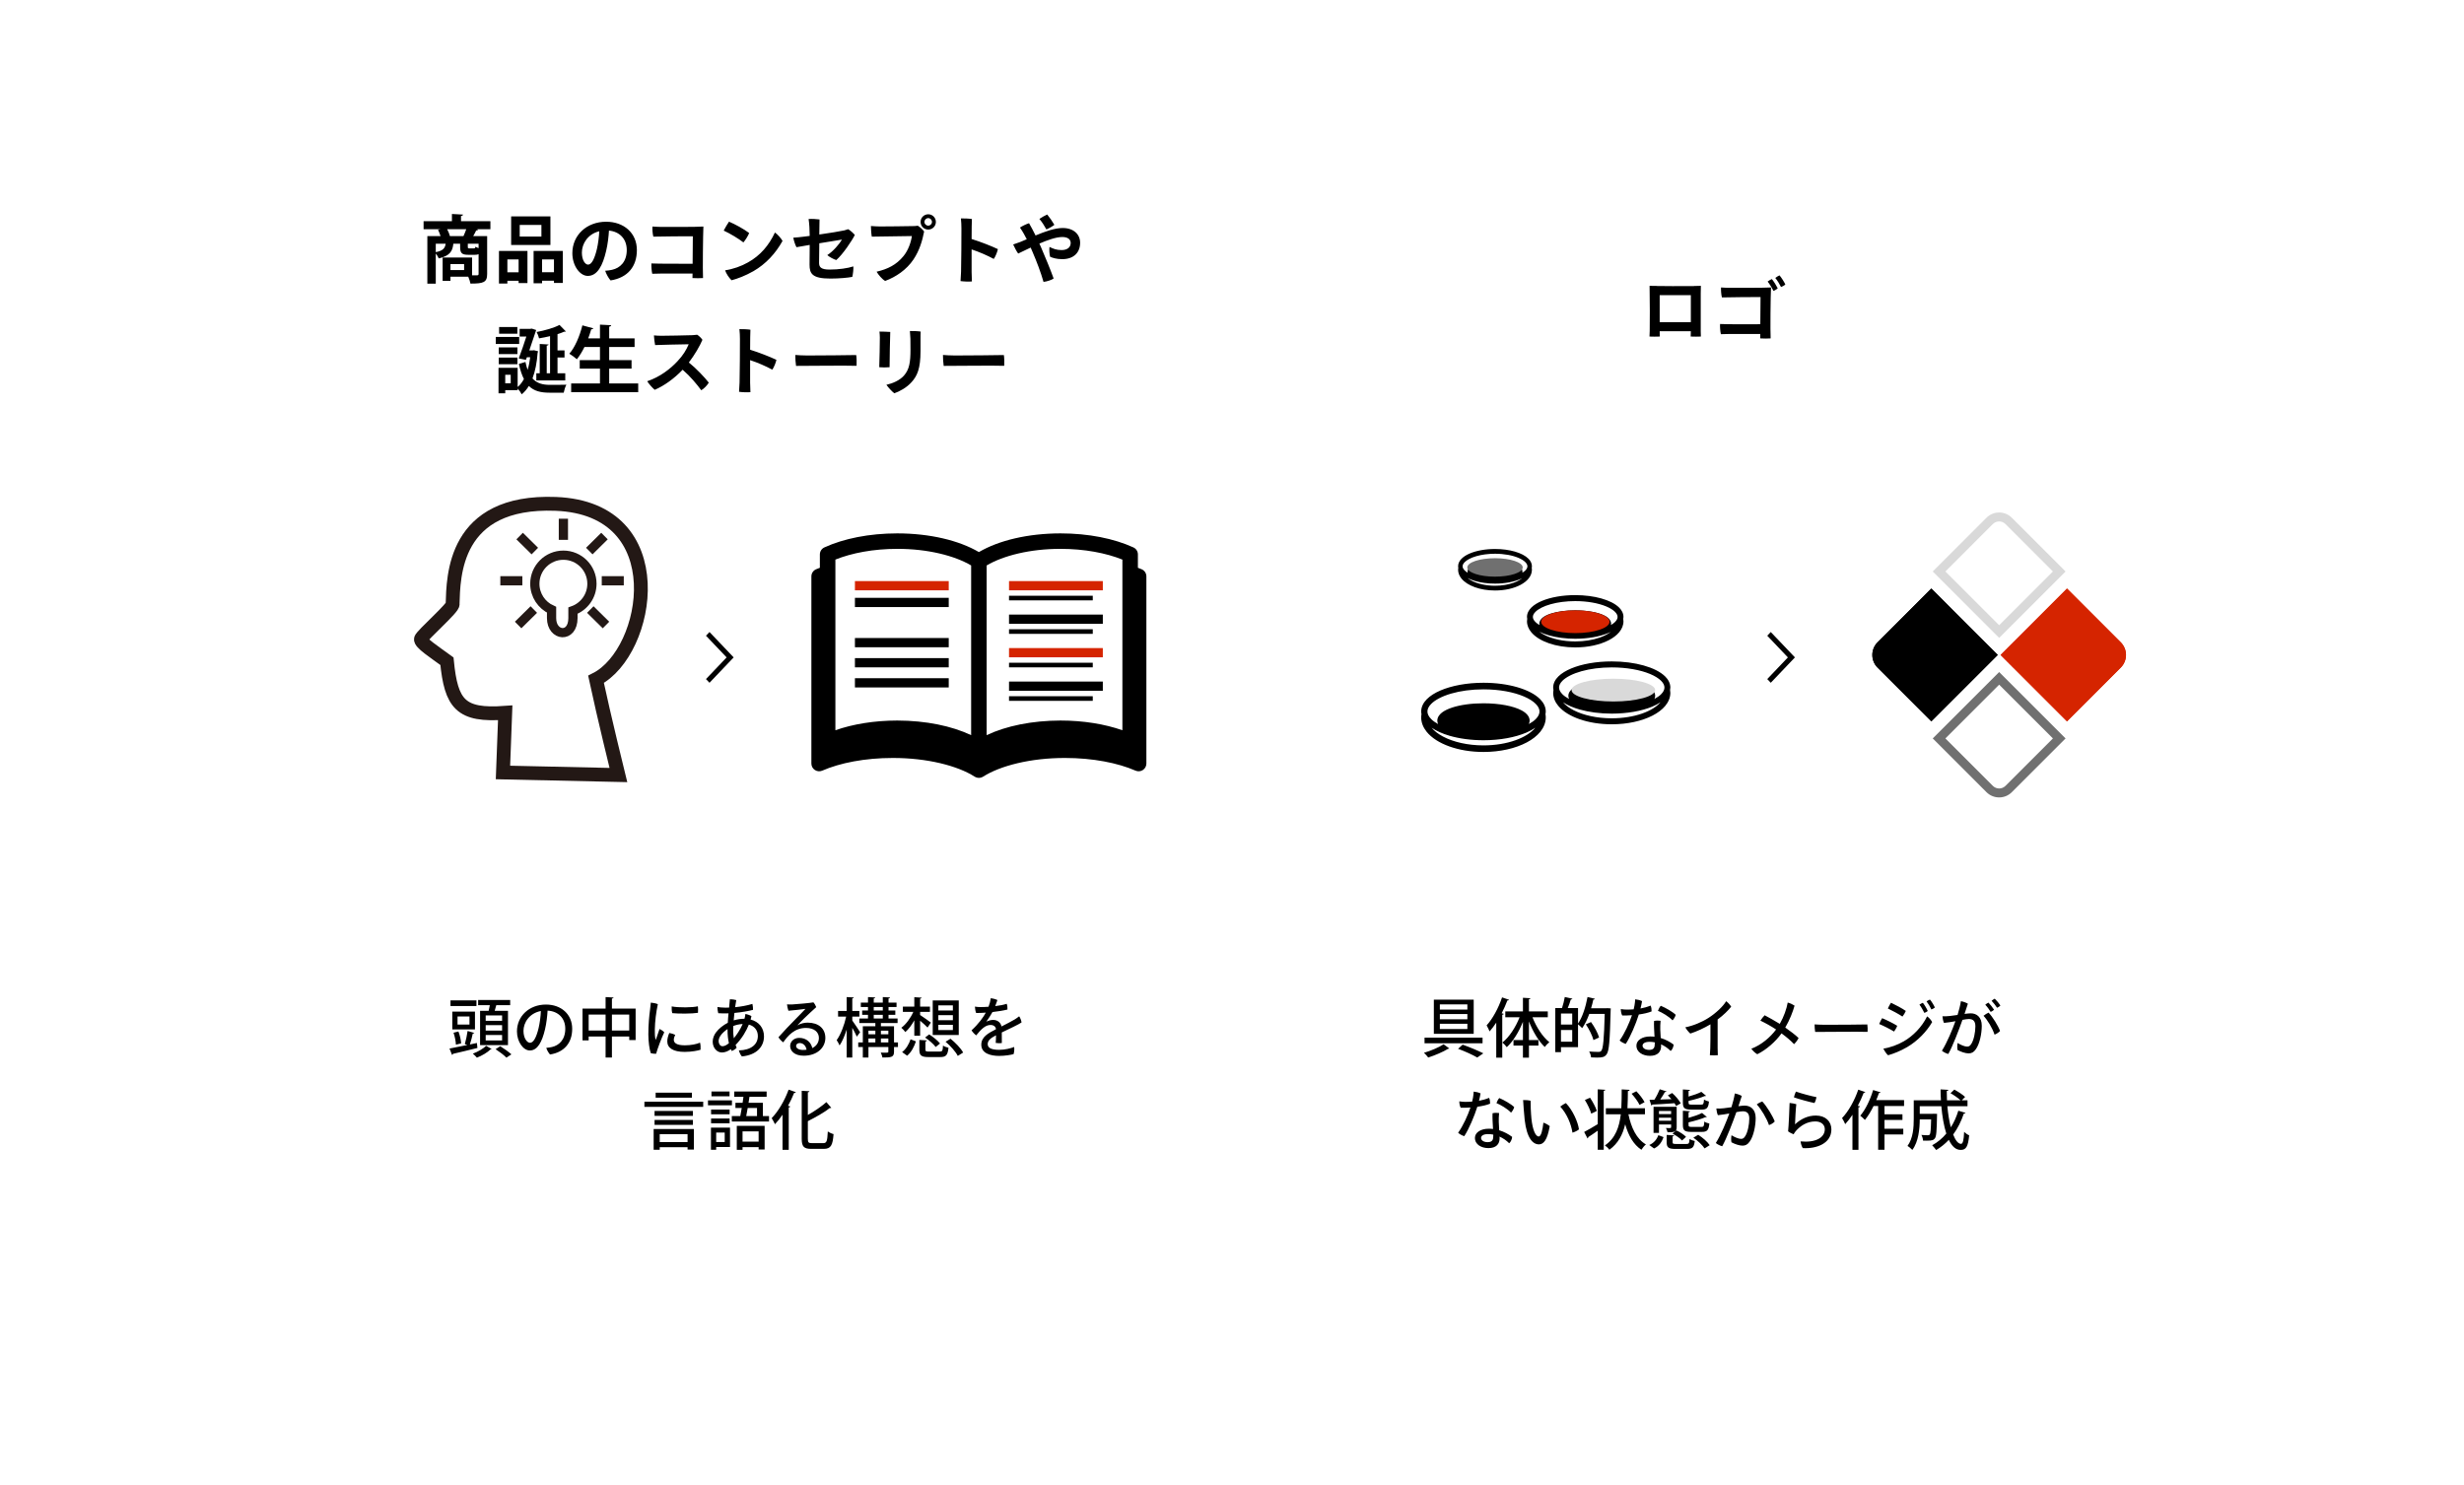 <?xml version="1.0" encoding="UTF-8"?> <svg xmlns="http://www.w3.org/2000/svg" width="534" height="322" viewBox="0 0 534 322" fill="none"><g filter="url(#filter0_d_1072_26931)"><rect width="225.485" height="225.485" transform="matrix(0.71 0.704 -0.71 0.704 161.984 2.384)" fill="white"></rect></g><g filter="url(#filter1_d_1072_26931)"><rect width="225.485" height="225.485" transform="matrix(0.71 0.704 -0.71 0.704 372.109 2)" fill="white"></rect></g><path d="M310.744 224.094V216.688H319.382V224.094H310.744ZM318.01 219.81H312.046V220.944H318.01V219.81ZM318.01 217.71H312.046V218.844H318.01V217.71ZM318.01 221.91H312.046V223.058H318.01V221.91ZM308.728 226.152V224.92H321.3V226.152H308.728ZM312.858 226.362L314.104 227.272C314.048 227.314 313.95 227.342 313.81 227.356C312.816 227.986 310.968 228.77 309.526 229.232C309.316 228.938 308.91 228.49 308.602 228.21C310.058 227.79 311.906 227.006 312.858 226.362ZM321.468 228.322L320.152 229.232C319.2 228.672 317.562 227.916 315.994 227.342L316.988 226.446C318.598 227.02 320.39 227.776 321.468 228.322ZM325.528 216.198L327.04 216.716C326.984 216.828 326.872 216.87 326.676 216.87C326.326 217.808 325.906 218.746 325.444 219.642L325.878 219.768C325.864 219.88 325.766 219.95 325.57 219.978V229.26H324.268V221.672C323.806 222.372 323.316 223.016 322.826 223.576C322.7 223.254 322.364 222.582 322.182 222.26C323.456 220.888 324.744 218.536 325.528 216.198ZM335.44 219.236V220.51H332.122C332.948 222.638 334.334 224.766 335.776 225.914C335.454 226.152 335.02 226.614 334.782 226.95C333.452 225.704 332.206 223.604 331.352 221.406V225.452H333.41V226.642H331.352V229.26H330.05V226.642H328.006V225.452H330.05V221.49C329.168 223.702 327.908 225.746 326.55 226.992C326.326 226.684 325.892 226.208 325.598 225.984C327.068 224.836 328.468 222.68 329.322 220.51H326.228V219.236H330.05V216.282L331.674 216.38C331.66 216.492 331.562 216.576 331.352 216.604V219.236H335.44ZM348.11 218.55L348.39 218.536L349.09 218.592C349.09 218.69 349.076 218.886 349.062 219.012C348.894 225.62 348.726 227.86 348.18 228.546C347.76 229.12 347.298 229.246 346.108 229.246C345.702 229.246 345.268 229.232 344.82 229.204C344.792 228.84 344.638 228.294 344.4 227.93C345.282 228 346.094 228.014 346.444 228.014C346.71 228.014 346.878 227.958 347.032 227.776C347.438 227.314 347.634 225.214 347.774 219.782H344.428C343.994 220.972 343.476 222.05 342.888 222.862C342.692 222.638 342.272 222.26 341.992 222.036V226.992H338.296V228.07H337.064V218.508H338.52C338.758 217.794 339.01 216.814 339.122 216.114L340.774 216.478C340.732 216.59 340.62 216.646 340.424 216.66C340.27 217.206 340.018 217.906 339.766 218.508H341.992V221.854C342.93 220.538 343.644 218.298 344.05 216.114L345.646 216.492C345.618 216.604 345.506 216.674 345.31 216.66C345.17 217.29 345.016 217.934 344.82 218.55H348.11ZM340.732 222.092V219.698H338.296V222.092H340.732ZM338.296 223.268V225.802H340.732V223.268H338.296ZM343.686 222.036L344.806 221.546C345.562 222.582 346.304 223.954 346.556 224.892L345.338 225.452C345.114 224.528 344.4 223.1 343.686 222.036ZM359.814 223.184C359.814 223.562 359.87 224.29 359.912 225.004C360.976 225.326 361.928 225.844 362.712 226.432C362.698 226.866 362.418 227.566 362.068 227.818C361.48 227.216 360.766 226.726 359.982 226.376C359.996 226.53 359.996 226.656 359.996 226.754C359.996 227.958 359.282 228.868 357.574 228.868C356.048 228.868 354.648 228.098 354.648 226.642C354.648 225.48 355.922 224.668 357.616 224.668C357.938 224.668 358.26 224.682 358.568 224.724C358.498 223.534 358.414 222.05 358.47 221.308C358.904 221.196 359.534 221.21 359.884 221.266C359.8 222.064 359.814 222.554 359.814 223.184ZM358.624 226.194V225.942C358.246 225.872 357.882 225.83 357.504 225.83C356.538 225.83 355.978 226.152 355.978 226.67C355.978 227.16 356.51 227.58 357.406 227.58C358.512 227.58 358.624 226.95 358.624 226.194ZM357.938 219.236C357.252 219.53 356.258 219.754 355.166 219.908C354.508 221.994 353.36 224.71 352.338 226.278C351.946 226.18 351.274 225.83 351.008 225.536C352.086 224.038 353.094 221.798 353.682 220.062C352.982 220.118 352.268 220.132 351.568 220.118C351.372 219.782 351.26 219.18 351.26 218.732C351.722 218.816 352.282 218.844 352.576 218.844C353.038 218.844 353.528 218.83 354.046 218.788C354.13 218.494 354.186 218.228 354.228 217.948C354.298 217.486 354.368 217.024 354.382 216.618C354.914 216.674 355.488 216.814 355.866 217.01C355.796 217.486 355.67 218.046 355.53 218.606C356.258 218.48 357 218.27 357.714 217.976C357.882 218.256 357.952 218.872 357.938 219.236ZM362.474 221.182C361.704 220.342 360.178 219.46 359.31 219.11C359.422 218.76 359.702 218.256 359.926 218.018C360.962 218.438 362.544 219.362 363.16 219.978C363.062 220.384 362.768 220.874 362.474 221.182ZM375.186 218.214C374.528 219.04 373.52 220.048 372.246 220.986C372.232 225.13 372.246 227.216 372.246 227.216C372.246 227.692 372.274 228.308 372.288 228.728C371.896 228.784 371.042 228.784 370.566 228.728C370.594 228.42 370.622 227.958 370.65 227.244C370.678 226.264 370.706 224.64 370.692 222.036C369.306 222.862 367.682 223.604 366.324 224.038C365.974 223.744 365.428 223.072 365.246 222.68C366.884 222.372 368.83 221.574 370.3 220.622C371.854 219.628 373.436 218.144 374.094 217.024C374.486 217.304 374.99 217.85 375.186 218.214ZM386.904 222.736C387.968 223.478 389.102 224.346 389.788 225.004C389.606 225.41 389.172 226.012 388.808 226.334C388.08 225.564 387.282 224.878 386.092 223.996C384.832 225.774 382.774 227.58 380.842 228.518C380.408 228.28 379.876 227.79 379.554 227.328C381.738 226.502 383.67 224.836 384.916 223.156C383.838 222.442 382.606 221.756 381.514 221.238C381.78 220.832 382.144 220.356 382.438 220.076C383.264 220.496 384.678 221.308 385.714 221.938C386.61 220.384 387.198 218.662 387.436 217.318C388.01 217.458 388.64 217.794 388.92 217.99C388.542 219.32 387.884 221.056 386.904 222.736ZM393.26 222.05C393.652 222.078 394.576 222.134 395.36 222.134C398.496 222.148 403.382 222.092 404.684 222.064C404.754 222.414 404.782 223.296 404.74 223.674C402.766 223.59 395.136 223.702 393.386 223.688C393.316 223.296 393.246 222.498 393.26 222.05ZM418.264 216.674C418.614 217.08 419.132 217.92 419.328 218.396C419.174 218.536 418.852 218.718 418.572 218.816C418.306 218.228 417.886 217.528 417.522 217.066C417.76 216.898 418.04 216.744 418.264 216.674ZM416.724 217.374C417.074 217.794 417.592 218.676 417.788 219.152C417.634 219.306 417.312 219.474 417.046 219.558C416.78 219.012 416.36 218.256 415.982 217.766C416.22 217.612 416.5 217.444 416.724 217.374ZM409.822 217.36C410.718 217.78 412.3 218.606 413.028 219.138C412.902 219.474 412.524 220.104 412.3 220.356C411.516 219.824 410.004 219.012 409.136 218.606C409.276 218.27 409.64 217.598 409.822 217.36ZM408.17 227.3C409.626 227.09 411.278 226.474 412.566 225.732C414.568 224.598 416.514 222.624 417.648 220.314C418.054 220.566 418.558 221.182 418.74 221.546C417.578 223.562 415.646 225.606 413.336 226.964C411.824 227.846 410.368 228.406 409.192 228.742C408.8 228.434 408.38 227.748 408.17 227.3ZM407.904 220.706C408.772 221.056 410.438 221.882 411.166 222.358C411.054 222.708 410.704 223.338 410.48 223.604C409.71 223.114 408.198 222.358 407.26 221.966C407.386 221.63 407.722 220.944 407.904 220.706ZM433.524 217.976C433.384 218.116 433.076 218.354 432.81 218.452C432.488 217.948 432.04 217.374 431.62 216.94C431.802 216.772 432.124 216.562 432.306 216.478C432.67 216.828 433.244 217.5 433.524 217.976ZM427.098 219.656C428.372 219.656 429.492 220.454 429.492 222.358C429.492 224.038 429.03 226.32 428.19 227.454C427.742 228.112 427.252 228.336 426.636 228.336C425.964 228.336 424.998 228.014 424.242 227.608C424.144 227.188 424.172 226.432 424.256 226.082C424.9 226.488 425.782 226.866 426.286 226.866C426.678 226.866 426.916 226.768 427.224 226.278C427.77 225.438 428.106 223.744 428.106 222.47C428.106 221.308 427.588 220.888 426.692 220.888C426.384 220.888 425.894 220.958 425.306 221.07C424.55 223.212 423.206 226.74 422.24 228.462C421.834 228.378 421.162 228.042 420.854 227.762C422.002 225.942 423.15 223.114 423.78 221.364C422.996 221.504 422.128 221.658 421.302 221.728C421.134 221.378 420.994 220.748 420.966 220.286C421.442 220.328 421.974 220.286 422.576 220.23C423.024 220.188 423.612 220.104 424.242 220.006C424.508 219.11 424.83 217.99 424.97 217.024C425.488 217.108 426.16 217.36 426.482 217.57C426.314 218.088 426.062 218.83 425.754 219.782C426.286 219.712 426.762 219.656 427.098 219.656ZM432.152 218.872C432.012 219.026 431.69 219.25 431.424 219.348C431.116 218.844 430.668 218.214 430.248 217.794C430.43 217.626 430.738 217.416 430.934 217.332C431.298 217.696 431.872 218.41 432.152 218.872ZM429.87 220.188C430.15 219.936 430.64 219.656 430.962 219.502C431.858 220.426 433.034 222.344 433.454 223.478C433.244 223.758 432.67 224.122 432.264 224.276C431.788 222.82 430.696 221.056 429.87 220.188ZM324.814 243.184C324.814 243.562 324.87 244.29 324.912 245.004C325.976 245.326 326.928 245.844 327.712 246.432C327.698 246.866 327.418 247.566 327.068 247.818C326.48 247.216 325.766 246.726 324.982 246.376C324.996 246.53 324.996 246.656 324.996 246.754C324.996 247.958 324.282 248.868 322.574 248.868C321.048 248.868 319.648 248.098 319.648 246.642C319.648 245.48 320.922 244.668 322.616 244.668C322.938 244.668 323.26 244.682 323.568 244.724C323.498 243.534 323.414 242.05 323.47 241.308C323.904 241.196 324.534 241.21 324.884 241.266C324.8 242.064 324.814 242.554 324.814 243.184ZM323.624 246.194V245.942C323.246 245.872 322.882 245.83 322.504 245.83C321.538 245.83 320.978 246.152 320.978 246.67C320.978 247.16 321.51 247.58 322.406 247.58C323.512 247.58 323.624 246.95 323.624 246.194ZM322.938 239.236C322.252 239.53 321.258 239.754 320.166 239.908C319.508 241.994 318.36 244.71 317.338 246.278C316.946 246.18 316.274 245.83 316.008 245.536C317.086 244.038 318.094 241.798 318.682 240.062C317.982 240.118 317.268 240.132 316.568 240.118C316.372 239.782 316.26 239.18 316.26 238.732C316.722 238.816 317.282 238.844 317.576 238.844C318.038 238.844 318.528 238.83 319.046 238.788C319.13 238.494 319.186 238.228 319.228 237.948C319.298 237.486 319.368 237.024 319.382 236.618C319.914 236.674 320.488 236.814 320.866 237.01C320.796 237.486 320.67 238.046 320.53 238.606C321.258 238.48 322 238.27 322.714 237.976C322.882 238.256 322.952 238.872 322.938 239.236ZM327.474 241.182C326.704 240.342 325.178 239.46 324.31 239.11C324.422 238.76 324.702 238.256 324.926 238.018C325.962 238.438 327.544 239.362 328.16 239.978C328.062 240.384 327.768 240.874 327.474 241.182ZM331.716 238.606C331.688 239.222 331.772 241.322 331.898 242.526C332.122 244.724 332.738 246.348 333.466 246.348C334.012 246.348 334.306 244.906 334.488 243.352C334.95 243.492 335.58 243.856 335.86 244.108C335.342 247.09 334.544 248.056 333.508 248.056C332.22 248.056 330.89 246.754 330.428 242.736C330.246 241 330.162 239.544 330.092 238.452C330.498 238.424 331.366 238.494 331.716 238.606ZM339.36 239.11C340.858 240.65 342.006 243.296 342.188 244.808C341.922 245.06 341.32 245.368 340.788 245.522C340.494 243.632 339.584 241.434 338.142 239.866C338.464 239.6 339.052 239.25 339.36 239.11ZM346.262 243.674V236.128L347.9 236.226C347.886 236.352 347.802 236.422 347.564 236.464V249.232H346.262V245.088C345.492 245.634 344.75 246.152 344.204 246.488C344.218 246.614 344.148 246.726 344.05 246.782L343.322 245.368C344.078 244.99 345.17 244.332 346.262 243.674ZM356.496 240.23V241.546H352.912C353.514 244.444 354.662 246.894 356.706 248.07C356.384 248.322 355.95 248.854 355.726 249.232C353.99 248.084 352.912 246.138 352.212 243.702C351.694 245.9 350.7 247.86 348.782 249.232C348.572 248.91 348.152 248.504 347.816 248.28C350.098 246.74 350.938 244.29 351.26 241.546H348.026V240.23H351.372C351.456 238.886 351.442 237.5 351.456 236.142L353.178 236.24C353.164 236.394 353.038 236.478 352.8 236.506C352.786 237.724 352.772 238.984 352.702 240.23H356.496ZM353.598 237.08L354.634 236.548C355.306 237.248 356.076 238.228 356.412 238.914L355.32 239.502C355.012 238.83 354.27 237.808 353.598 237.08ZM343.476 238.438L344.596 237.948C345.198 238.844 345.828 240.034 346.066 240.804C345.562 241.084 345.212 241.238 344.848 241.392C344.652 240.608 344.05 239.362 343.476 238.438ZM358.358 239.922H363.37V244.346C363.37 245.368 362.852 245.438 361.396 245.438C361.34 245.158 361.186 244.78 361.046 244.514C362.166 244.556 362.166 244.514 362.166 244.346V243.744H359.534V245.564H358.358V239.922ZM362.166 241.49V240.832H359.534V241.49H362.166ZM359.534 242.274V242.932H362.166V242.274H359.534ZM364.252 239.166L363.244 239.74C363.16 239.558 363.048 239.362 362.908 239.138C361.102 239.278 359.268 239.376 358.092 239.432C358.064 239.558 357.98 239.614 357.882 239.628L357.49 238.41L358.54 238.382C358.974 237.71 359.436 236.786 359.702 236.114L361.158 236.576C361.102 236.688 360.99 236.73 360.808 236.73C360.556 237.192 360.178 237.808 359.8 238.34L362.236 238.256C361.984 237.962 361.718 237.682 361.466 237.43L362.39 236.926C363.132 237.57 363.916 238.508 364.252 239.166ZM366.66 239.446H368.676C369.138 239.446 369.236 239.306 369.292 238.354C369.544 238.522 370.034 238.704 370.37 238.774C370.244 240.174 369.88 240.524 368.788 240.524H366.534C365.064 240.524 364.714 240.188 364.714 239.012V236.156L366.268 236.254C366.254 236.366 366.156 236.45 365.946 236.478V237.696C366.996 237.402 368.06 237.024 368.718 236.674L369.74 237.528C369.684 237.584 369.642 237.584 369.446 237.584C368.578 237.962 367.206 238.354 365.946 238.634V238.998C365.946 239.39 366.044 239.446 366.66 239.446ZM366.674 244.276H368.732C369.222 244.276 369.306 244.122 369.362 243.114C369.614 243.31 370.118 243.478 370.454 243.548C370.314 244.976 369.964 245.354 368.844 245.354H366.534C365.064 245.354 364.714 245.018 364.714 243.828V240.776L366.268 240.874C366.254 240.986 366.156 241.056 365.946 241.084V242.316C367.052 242.008 368.172 241.616 368.872 241.252L369.908 242.12C369.866 242.162 369.81 242.176 369.726 242.176C369.684 242.176 369.642 242.176 369.6 242.162C368.704 242.568 367.262 242.974 365.946 243.282V243.814C365.946 244.206 366.044 244.276 366.674 244.276ZM365.4 246.432L364.532 247.216C364.112 246.74 363.23 246.124 362.474 245.732L363.3 245.032C364.07 245.382 364.966 245.956 365.4 246.432ZM370.524 248.238L369.418 248.938C368.97 248.224 367.934 247.258 366.982 246.614L368.032 245.984C368.998 246.586 370.062 247.51 370.524 248.238ZM362.488 246.334V247.566C362.488 247.916 362.6 247.972 363.272 247.972H365.484C366.002 247.972 366.1 247.846 366.156 246.908C366.422 247.076 366.94 247.258 367.29 247.328C367.136 248.714 366.772 249.05 365.61 249.05H363.146C361.578 249.05 361.2 248.728 361.2 247.58V246.012L362.81 246.11C362.796 246.236 362.698 246.306 362.488 246.334ZM359.394 246.068L360.528 246.488C360.164 247.51 359.59 248.434 358.47 248.952L357.434 248.196C358.428 247.762 359.086 246.964 359.394 246.068ZM378.098 239.656C379.372 239.656 380.492 240.454 380.492 242.358C380.492 244.038 380.03 246.32 379.19 247.454C378.742 248.112 378.252 248.336 377.636 248.336C376.964 248.336 375.998 248.014 375.242 247.608C375.144 247.188 375.172 246.432 375.256 246.082C375.9 246.488 376.782 246.866 377.286 246.866C377.678 246.866 377.916 246.768 378.224 246.278C378.77 245.438 379.106 243.744 379.106 242.47C379.106 241.308 378.588 240.888 377.692 240.888C377.384 240.888 376.894 240.958 376.306 241.07C375.55 243.212 374.206 246.74 373.24 248.462C372.834 248.378 372.162 248.042 371.854 247.762C373.002 245.942 374.15 243.114 374.78 241.364C373.996 241.504 373.128 241.658 372.302 241.728C372.134 241.378 371.994 240.748 371.966 240.286C372.442 240.328 372.974 240.286 373.576 240.23C374.024 240.188 374.612 240.104 375.242 240.006C375.508 239.11 375.83 237.99 375.97 237.024C376.488 237.108 377.16 237.36 377.482 237.57C377.314 238.088 377.062 238.83 376.754 239.782C377.286 239.712 377.762 239.656 378.098 239.656ZM381.92 238.76C382.9 239.796 384.202 241.952 384.622 243.086C384.398 243.38 383.852 243.73 383.376 243.884C382.928 242.498 381.668 240.384 380.73 239.404C381.066 239.124 381.612 238.858 381.92 238.76ZM388.78 237.864C388.85 237.486 389.074 236.884 389.214 236.618C390.488 237.066 392.63 237.626 393.666 237.822C393.61 238.214 393.442 238.746 393.232 239.096C392.322 238.928 389.438 238.13 388.78 237.864ZM389.298 239.348C389.186 240.146 389.032 242.96 389.018 243.716C390.292 242.526 391.832 241.812 393.526 241.812C395.668 241.812 396.9 243.114 396.9 244.822C396.9 247.916 393.582 249.05 390.698 248.868C390.474 248.546 390.264 247.846 390.222 247.412C393.414 247.734 395.472 246.628 395.472 244.78C395.472 243.8 394.702 243.086 393.414 243.086C391.594 243.086 390.18 244.038 389.172 245.186C389.004 245.396 388.836 245.662 388.71 245.872C388.36 245.746 387.772 245.452 387.52 245.228C387.632 244.402 387.842 239.628 387.842 239.082C388.276 239.124 388.99 239.236 389.298 239.348ZM401.464 249.246V241.644C400.96 242.4 400.442 243.086 399.896 243.674C399.756 243.338 399.42 242.666 399.21 242.358C400.568 240.972 401.912 238.578 402.724 236.198L404.264 236.73C404.208 236.828 404.082 236.898 403.9 236.884C403.536 237.836 403.102 238.788 402.626 239.698L403.102 239.824C403.074 239.936 402.976 240.02 402.766 240.034V249.246H401.464ZM412.65 238.466V239.74H408.408V241.546H412.3V242.764H408.408V244.668H412.482V245.914H408.408V249.232H407.036V239.74H406.042C405.482 240.888 404.838 241.952 404.166 242.764C403.928 242.512 403.452 242.05 403.158 241.84C404.264 240.566 405.328 238.382 405.944 236.282L407.554 236.772C407.512 236.884 407.386 236.94 407.204 236.926C407.036 237.43 406.84 237.948 406.616 238.466H412.65ZM426.398 239.782H422.03C422.184 241.448 422.436 243.044 422.786 244.36C423.472 243.296 424.004 242.078 424.41 240.762L425.964 241.224C425.922 241.336 425.796 241.392 425.6 241.392C425.026 243.086 424.256 244.626 423.29 245.928C423.78 247.174 424.368 247.944 424.998 247.944C425.39 247.944 425.586 247.202 425.67 245.354C425.964 245.648 426.412 245.956 426.762 246.096C426.524 248.574 426.076 249.26 424.928 249.26C423.85 249.26 423.038 248.504 422.352 247.076C421.54 247.944 420.63 248.686 419.608 249.288C419.412 249.008 418.992 248.504 418.74 248.252C419.902 247.622 420.938 246.768 421.806 245.718C421.274 244.066 420.924 241.98 420.728 239.782H416.052V241.434H418.824L419.118 241.42L419.804 241.448C419.804 241.56 419.804 241.728 419.79 241.868C419.734 245.116 419.65 246.348 419.328 246.754C419.062 247.104 418.782 247.258 417.578 247.258C417.326 247.258 417.046 247.258 416.766 247.244C416.738 246.866 416.612 246.348 416.402 246.012C417.004 246.068 417.55 246.082 417.788 246.082C417.984 246.082 418.11 246.054 418.222 245.914C418.39 245.704 418.46 244.864 418.516 242.652H416.052C416.038 244.682 415.786 247.482 414.442 249.26C414.232 249.022 413.686 248.56 413.392 248.406C414.638 246.712 414.75 244.304 414.75 242.47V238.508H420.644C420.588 237.724 420.56 236.926 420.56 236.142L422.254 236.24C422.254 236.366 422.142 236.45 421.904 236.478C421.904 237.15 421.918 237.836 421.946 238.508H424.9C424.382 238.032 423.472 237.388 422.716 236.968L423.542 236.184C424.34 236.618 425.376 237.29 425.88 237.78L425.152 238.508H426.398V239.782Z" fill="black"></path><path d="M367.128 62.008V61.992C367.128 61.992 367.464 61.992 368.616 61.96C368.6 63.192 368.584 63.576 368.584 63.576C368.568 65.752 368.568 69.992 368.584 71.832C368.6 72.152 368.616 72.776 368.616 72.952C368.024 72.984 367.176 72.984 366.408 72.952C366.408 72.952 366.424 72.744 366.44 71.832V71.8C364.824 71.784 361.512 71.784 359.688 71.8L359.704 72.952C359.08 72.984 358.072 72.984 357.48 72.952C357.496 72.696 357.512 72.088 357.528 71.688C357.576 69.464 357.544 65.256 357.512 63.304C357.512 63.304 357.512 62.904 357.496 61.96C358.616 61.992 359 61.976 359 61.976V61.992C359.72 62.008 364.888 62.056 367.128 62.008ZM359.688 69.832H366.44V63.976C365.448 63.976 361.192 63.96 359.688 63.976V69.832ZM385.656 59.688C386.04 60.12 386.696 61.16 386.92 61.656C386.744 61.848 386.344 62.088 385.992 62.216C385.704 61.624 385.144 60.728 384.744 60.248C385.032 60.024 385.368 59.816 385.656 59.688ZM383.08 61.032C383.384 60.808 383.72 60.6 383.992 60.488C384.392 60.936 385.048 62.024 385.272 62.488C385.096 62.68 384.696 62.92 384.36 63.064C384.072 62.504 383.512 61.544 383.08 61.032ZM381.496 70.28L381.544 64.392C380.568 64.376 374.84 64.424 373.176 64.472C373 63.832 372.952 62.744 372.984 62.312C373.528 62.344 374.232 62.392 374.744 62.392C375.784 62.392 382.536 62.408 383.816 62.312C383.72 63.976 383.64 71.768 383.736 73.352C383.096 73.4 382.184 73.4 381.48 73.352V72.392H374.952C374.216 72.392 373.592 72.424 372.952 72.44C372.808 71.864 372.728 70.76 372.776 70.232C374.312 70.312 378.968 70.296 381.496 70.28Z" fill="black"></path><path fill-rule="evenodd" clip-rule="evenodd" d="M387.474 142.5L383 137.801L383.763 137L389 142.5L383.763 148L383 147.199L387.474 142.5Z" fill="black"></path><path d="M330.87 160.937C332.091 160.29 333.103 159.511 333.833 158.601C334.559 157.695 335.001 156.634 335 155.499C335 155.261 334.97 155.028 334.934 154.796C334.967 154.609 335 154.422 335 154.228C335 153.219 334.52 152.309 333.786 151.567C332.677 150.449 330.965 149.586 328.85 148.967C326.735 148.353 324.215 148 321.503 148C317.887 148.001 314.611 148.626 312.18 149.667C310.964 150.192 309.956 150.82 309.218 151.567C308.482 152.309 308 153.219 308 154.228C308 154.423 308.033 154.611 308.066 154.796C308.03 155.028 308 155.261 308 155.499C308 156.634 308.441 157.695 309.167 158.601C310.26 159.963 311.987 161.04 314.112 161.803C316.239 162.563 318.773 163 321.499 163C325.132 162.999 328.426 162.227 330.869 160.937H330.87ZM331.503 156.222C331.503 155.854 331.385 155.504 331.201 155.214C330.878 154.705 330.389 154.331 329.784 153.999C327.971 153.03 324.959 152.455 321.5 152.448C318.867 152.448 316.483 152.793 314.705 153.375C313.815 153.669 313.073 154.018 312.505 154.455C312.223 154.675 311.98 154.919 311.797 155.212C311.615 155.502 311.495 155.852 311.496 156.221C311.496 156.484 311.571 156.728 311.671 156.958C311.047 156.611 310.527 156.238 310.156 155.859C309.593 155.282 309.355 154.741 309.355 154.226C309.355 153.712 309.591 153.172 310.156 152.593C310.994 151.733 312.533 150.912 314.511 150.342C316.487 149.767 318.899 149.426 321.499 149.426C324.964 149.424 328.099 150.036 330.307 150.987C331.412 151.462 332.281 152.023 332.84 152.593C333.403 153.17 333.641 153.712 333.641 154.226C333.641 154.741 333.405 155.281 332.84 155.859C332.473 156.238 331.948 156.602 331.33 156.949C331.428 156.722 331.501 156.482 331.5 156.222H331.503ZM312.739 159.661C311.672 159.098 310.833 158.437 310.263 157.744C311.298 158.457 312.613 159.038 314.151 159.49C316.267 160.104 318.788 160.457 321.5 160.457C325.117 160.457 328.392 159.831 330.823 158.79C331.539 158.48 332.174 158.13 332.733 157.747C331.872 158.795 330.378 159.767 328.45 160.451C326.484 161.156 324.086 161.573 321.5 161.573C318.053 161.574 314.937 160.827 312.739 159.661Z" fill="black"></path><path d="M360.855 146.612C359.813 145.596 358.203 144.812 356.214 144.25C354.225 143.691 351.854 143.371 349.302 143.371C345.9 143.372 342.82 143.939 340.534 144.886C339.391 145.362 338.443 145.933 337.747 146.612C337.057 147.286 336.605 148.113 336.605 149.029C336.605 149.207 336.636 149.377 336.668 149.546C336.634 149.756 336.605 149.968 336.605 150.184C336.605 151.215 337.02 152.179 337.703 153.002C338.731 154.24 340.355 155.218 342.355 155.911C344.355 156.602 346.74 156.999 349.302 156.999C352.719 156.998 355.817 156.297 358.115 155.125C359.263 154.537 360.216 153.829 360.901 153.002C361.584 152.179 362 151.215 361.999 150.184C361.999 149.968 361.971 149.756 361.936 149.546C361.968 149.376 361.999 149.206 361.999 149.029C361.999 148.113 361.546 147.286 360.857 146.612H360.855ZM359.97 150.513C359.623 150.857 359.13 151.188 358.55 151.503C358.643 151.297 358.711 151.079 358.711 150.842C358.712 150.508 358.6 150.19 358.427 149.926C358.124 149.464 357.663 149.124 357.094 148.823C355.389 147.943 352.557 147.419 349.303 147.413C346.827 147.414 344.585 147.727 342.912 148.255C342.075 148.523 341.377 148.84 340.844 149.237C340.579 149.437 340.35 149.659 340.178 149.925C340.007 150.188 339.893 150.506 339.895 150.841C339.895 151.08 339.965 151.302 340.059 151.511C339.472 151.196 338.984 150.857 338.634 150.513C338.105 149.988 337.881 149.496 337.881 149.029C337.881 148.562 338.103 148.071 338.634 147.545C339.423 146.765 340.87 146.018 342.73 145.5C344.59 144.978 346.857 144.668 349.302 144.668C352.561 144.666 355.509 145.222 357.587 146.086C358.626 146.517 359.443 147.027 359.969 147.545C360.499 148.07 360.721 148.562 360.721 149.029C360.721 149.496 360.499 149.987 359.969 150.513H359.97ZM355.84 154.683C353.991 155.323 351.735 155.702 349.303 155.702C346.061 155.704 343.13 155.025 341.063 153.966C340.061 153.453 339.271 152.853 338.735 152.224C339.708 152.871 340.946 153.4 342.392 153.81C344.382 154.368 346.753 154.689 349.303 154.689C352.705 154.687 355.785 154.12 358.07 153.174C358.744 152.892 359.341 152.574 359.868 152.225C359.058 153.178 357.653 154.06 355.84 154.683Z" fill="black"></path><path d="M350.871 131.673C349.999 130.824 348.673 130.183 347.042 129.72C345.41 129.262 343.469 129 341.383 129C338.602 129.001 336.082 129.463 334.201 130.242C333.261 130.634 332.476 131.104 331.896 131.671C331.319 132.235 330.93 132.938 330.93 133.726C330.93 133.87 330.956 134.009 330.981 134.147C330.954 134.318 330.93 134.491 330.93 134.666C330.93 135.538 331.281 136.352 331.851 137.038C332.71 138.07 334.049 138.873 335.69 139.443C337.332 140.011 339.284 140.336 341.383 140.336C344.181 140.336 346.719 139.762 348.611 138.796C349.557 138.311 350.345 137.728 350.917 137.038C351.487 136.352 351.839 135.538 351.838 134.666C351.838 134.49 351.814 134.318 351.787 134.147C351.813 134.008 351.838 133.87 351.838 133.726C351.838 132.938 351.449 132.235 350.872 131.671L350.871 131.673ZM349.985 134.848C349.767 135.065 349.461 135.276 349.117 135.481C349.136 135.39 349.161 135.298 349.161 135.202C349.162 134.902 349.062 134.619 348.911 134.39C348.646 133.986 348.254 133.702 347.781 133.451C346.362 132.719 344.047 132.296 341.383 132.291C339.357 132.291 337.524 132.546 336.146 132.982C335.455 133.203 334.877 133.463 334.427 133.799C334.202 133.968 334.006 134.157 333.857 134.39C333.706 134.619 333.605 134.902 333.607 135.202C333.607 135.303 333.631 135.398 333.652 135.496C333.3 135.285 333.004 135.067 332.782 134.848C332.365 134.435 332.206 134.066 332.206 133.728C332.206 133.389 332.365 133.02 332.782 132.607C333.4 131.993 334.563 131.388 336.065 130.972C337.567 130.55 339.404 130.298 341.383 130.298C344.022 130.298 346.41 130.747 348.083 131.444C348.919 131.791 349.572 132.2 349.985 132.607C350.401 133.02 350.562 133.389 350.562 133.728C350.562 134.066 350.403 134.435 349.985 134.848ZM346.667 138.216C345.177 138.733 343.352 139.039 341.383 139.039C338.76 139.039 336.389 138.489 334.729 137.639C334.306 137.422 333.931 137.186 333.608 136.94C334.234 137.247 334.942 137.513 335.727 137.735C337.359 138.193 339.298 138.455 341.384 138.455C344.167 138.455 346.686 137.992 348.567 137.213C348.75 137.136 348.924 137.054 349.096 136.97C348.461 137.444 347.647 137.879 346.667 138.216Z" fill="black"></path><path d="M341.412 137.235C345.505 137.235 348.824 136.129 348.824 134.765C348.824 133.4 345.505 132.294 341.412 132.294C337.318 132.294 334 133.4 334 134.765C334 136.129 337.318 137.235 341.412 137.235Z" fill="#D52400"></path><path d="M349.649 152.059C354.652 152.059 358.708 150.953 358.708 149.589C358.708 148.224 354.652 147.118 349.649 147.118C344.646 147.118 340.59 148.224 340.59 149.589C340.59 150.953 344.646 152.059 349.649 152.059Z" fill="#D9D9D9"></path><path d="M331.26 121.122C330.593 120.448 329.578 119.939 328.33 119.572C327.081 119.208 325.596 119 324 119C321.871 119.001 319.943 119.368 318.503 119.986C317.784 120.297 317.183 120.671 316.739 121.121C316.298 121.568 316 122.127 316 122.752C316 122.867 316.021 122.977 316.039 123.086C316.019 123.222 316 123.359 316 123.498C316 124.191 316.269 124.837 316.705 125.381C317.362 126.201 318.387 126.839 319.643 127.291C320.899 127.742 322.393 128 324 128C326.141 128 328.083 127.544 329.531 126.778C330.254 126.392 330.858 125.93 331.295 125.381C331.731 124.837 332.001 124.191 332 123.498C332 123.358 331.981 123.222 331.961 123.086C331.98 122.976 332 122.867 332 122.752C332 122.127 331.702 121.568 331.261 121.121L331.26 121.122ZM330.582 123.643C330.415 123.815 330.181 123.983 329.917 124.146C329.932 124.074 329.952 124 329.952 123.924C329.953 123.686 329.875 123.461 329.76 123.279C329.557 122.958 329.257 122.733 328.895 122.534C327.809 121.953 326.038 121.617 324 121.613C322.449 121.613 321.046 121.816 319.991 122.162C319.463 122.337 319.021 122.543 318.676 122.81C318.504 122.944 318.354 123.094 318.24 123.279C318.125 123.461 318.047 123.686 318.048 123.924C318.048 124.004 318.067 124.08 318.084 124.157C317.814 123.99 317.588 123.817 317.418 123.643C317.098 123.315 316.976 123.022 316.976 122.753C316.976 122.484 317.098 122.192 317.418 121.864C317.89 121.377 318.781 120.896 319.93 120.565C321.079 120.231 322.485 120.031 324 120.031C326.019 120.031 327.846 120.387 329.126 120.941C329.766 121.216 330.266 121.54 330.582 121.864C330.901 122.192 331.024 122.484 331.024 122.753C331.024 123.022 330.902 123.315 330.582 123.643ZM328.043 126.317C326.902 126.727 325.506 126.97 324 126.97C321.992 126.97 320.178 126.533 318.908 125.858C318.584 125.686 318.296 125.499 318.049 125.304C318.529 125.547 319.071 125.759 319.671 125.935C320.92 126.299 322.404 126.507 324 126.507C326.13 126.507 328.057 126.139 329.497 125.52C329.637 125.46 329.77 125.395 329.902 125.328C329.416 125.704 328.793 126.049 328.043 126.317Z" fill="black"></path><path d="M324 125C327.314 125 330 124.105 330 123C330 121.895 327.314 121 324 121C320.686 121 318 121.895 318 123C318 124.105 320.686 125 324 125Z" fill="#707070"></path><g filter="url(#filter2_d_1072_26931)"><path d="M441.222 111.743C442.737 110.228 445.193 110.228 446.708 111.743L474.257 139.292C475.772 140.807 475.772 143.264 474.257 144.779L446.708 172.328C445.193 173.843 442.737 173.843 441.222 172.328L413.673 144.779C412.158 143.264 412.158 140.807 413.673 139.292L441.222 111.743Z" fill="white"></path></g><path d="M430.515 112.226C432.03 110.711 434.486 110.711 436.001 112.226L447.652 123.877L433.258 138.271L418.864 123.877L430.515 112.226Z" fill="white"></path><path fill-rule="evenodd" clip-rule="evenodd" d="M444.909 123.877L434.629 113.598C433.872 112.841 432.644 112.841 431.886 113.598L421.607 123.877L433.258 135.528L444.909 123.877ZM436.001 112.226C434.486 110.711 432.03 110.711 430.515 112.226L418.864 123.877L433.258 138.271L447.652 123.877L436.001 112.226Z" fill="#D9D9D9"></path><path d="M433.258 145.672L447.652 160.066L436.001 171.717C434.486 173.232 432.03 173.232 430.515 171.717L418.864 160.066L433.258 145.672Z" fill="white"></path><path fill-rule="evenodd" clip-rule="evenodd" d="M444.909 160.066L433.258 148.415L421.607 160.066L431.886 170.345C432.644 171.103 433.872 171.103 434.629 170.345L444.909 160.066ZM433.258 145.672L418.864 160.066L430.515 171.717C432.03 173.232 434.486 173.232 436.001 171.717L447.652 160.066L433.258 145.672Z" fill="#707070"></path><path d="M447.961 127.578L459.612 139.228C461.127 140.743 461.127 143.2 459.612 144.715L447.961 156.366L433.567 141.972L447.961 127.578Z" fill="#D52400"></path><path fill-rule="evenodd" clip-rule="evenodd" d="M458.789 140.051L447.961 129.224L435.213 141.972L447.961 154.72L458.789 143.892C459.849 142.831 459.849 141.112 458.789 140.051ZM447.961 127.578L433.567 141.972L447.961 156.366L459.612 144.715C461.127 143.2 461.127 140.743 459.612 139.228L447.961 127.578Z" fill="#D52400"></path><path d="M418.559 127.578L432.953 141.972L418.559 156.366L406.908 144.715C405.393 143.2 405.393 140.743 406.908 139.228L418.559 127.578Z" fill="black"></path><path fill-rule="evenodd" clip-rule="evenodd" d="M431.307 141.972L418.559 129.224L407.731 140.051C406.67 141.112 406.67 142.831 407.731 143.892L418.559 154.72L431.307 141.972ZM418.559 127.578L406.908 139.228C405.393 140.743 405.393 143.2 406.908 144.715L418.559 156.366L432.953 141.972L418.559 127.578Z" fill="black"></path><path d="M104.042 226.544V219.11H105.904C106.002 218.718 106.086 218.284 106.156 217.892H103.622V216.758H110.566V217.892H107.556C107.458 218.256 107.332 218.69 107.206 219.11H110.09V226.544H104.042ZM105.26 223.394H108.816V222.218H105.26V223.394ZM105.26 221.28H108.816V220.104H105.26V221.28ZM105.26 225.536H108.816V224.346H105.26V225.536ZM98.022 219.278H102.936V223.142H98.022V219.278ZM99.156 222.092H101.746V220.342H99.156V222.092ZM97.63 216.842H103.258V218.074H97.63V216.842ZM101.83 226.404L103.356 226.082L103.468 227.16C101.536 227.65 99.478 228.14 98.162 228.434C98.148 228.56 98.078 228.644 97.966 228.672L97.42 227.286C98.414 227.104 99.8 226.824 101.284 226.516L100.738 226.32C100.962 225.55 101.228 224.332 101.34 223.478L102.796 223.898C102.754 223.982 102.642 224.038 102.46 224.038C102.32 224.738 102.068 225.69 101.83 226.404ZM98.288 223.856L99.352 223.59C99.674 224.402 99.898 225.466 99.94 226.166L98.806 226.446C98.778 225.76 98.582 224.682 98.288 223.856ZM105.358 226.698L106.548 227.384C106.506 227.44 106.422 227.468 106.296 227.482C105.694 228.098 104.434 228.854 103.356 229.26C103.16 229.008 102.754 228.63 102.474 228.392C103.538 228.014 104.77 227.286 105.358 226.698ZM110.832 228.546L109.754 229.26C109.264 228.742 108.214 227.958 107.402 227.426L108.41 226.782C109.208 227.272 110.272 228.028 110.832 228.546ZM118.322 217.752C121.598 217.752 124.006 219.838 124.006 223.002C124.006 226.068 122.27 228.098 119.204 228.574C118.91 228.28 118.504 227.58 118.392 227.132C118.868 227.104 119.274 227.034 119.638 226.95C121.094 226.614 122.508 225.438 122.508 222.988C122.508 220.72 120.996 219.194 118.672 219.068C118.616 220.146 118.42 221.882 118.112 223.142C117.482 225.802 116.516 227.706 114.822 227.706C113.422 227.706 112.036 225.844 112.036 223.576C112.036 220.272 114.682 217.752 118.322 217.752ZM114.864 226.04C115.606 226.04 116.236 224.892 116.726 222.848C116.978 221.784 117.188 220.258 117.216 219.152C114.71 219.628 113.45 221.672 113.45 223.45C113.45 225.088 114.248 226.04 114.864 226.04ZM132.616 216.464V218.62H137.754V225.452H136.368V224.682H132.616V229.232H131.244V224.682H127.576V225.522H126.246V218.62H131.244V216.128L132.966 216.226C132.952 216.338 132.854 216.422 132.616 216.464ZM127.576 219.922V223.38H131.244V219.922H127.576ZM132.616 219.922V223.38H136.368V219.922H132.616ZM141.044 217.332C141.52 217.36 142.192 217.5 142.57 217.668C142.178 219.488 141.954 221.336 141.912 223.142C141.898 223.94 141.926 224.738 142.052 225.228C142.066 225.354 142.122 225.396 142.178 225.256C142.346 224.78 142.654 223.8 142.934 223.044C143.284 223.198 143.732 223.492 143.956 223.772C143.438 224.794 142.458 227.412 142.192 228.42C141.856 228.434 141.394 228.392 141.044 228.294C140.736 227.44 140.526 225.816 140.512 224.276C140.498 222.176 140.708 220.076 140.876 218.9C140.932 218.438 141.016 217.766 141.044 217.332ZM145.566 218.158C147.148 218.452 150.088 218.41 151.236 218.13C151.306 218.466 151.292 219.194 151.264 219.544C149.962 219.754 146.994 219.754 145.692 219.614C145.594 219.278 145.538 218.606 145.566 218.158ZM145.048 223.912C145.496 223.982 146.028 224.15 146.336 224.318C146.182 224.612 146.028 225.032 146.028 225.382C146.028 226.012 146.546 226.586 148.422 226.586C149.752 226.586 150.97 226.334 151.712 226.012C151.824 226.376 151.866 227.146 151.824 227.552C151.348 227.706 149.99 228.014 148.38 228.014C145.888 228.014 144.614 227.16 144.614 225.732C144.614 225.144 144.81 224.458 145.048 223.912ZM161.246 220.832H161.344C161.442 220.482 161.512 220.146 161.54 219.796C161.946 219.852 162.59 220.09 162.856 220.258C162.814 220.482 162.758 220.734 162.674 221C164.48 221.462 165.572 222.834 165.572 224.654C165.572 226.824 164.046 228.686 160.784 228.994C160.504 228.714 160.224 228.07 160.126 227.692C162.814 227.622 164.242 226.376 164.242 224.57C164.242 223.38 163.542 222.428 162.296 222.092C161.75 223.45 160.826 225.074 159.412 226.516C159.482 226.712 159.566 226.908 159.65 227.104C159.44 227.356 158.964 227.706 158.572 227.818C158.502 227.692 158.446 227.552 158.39 227.426C157.788 227.86 157.144 228.14 156.444 228.14C155.394 228.14 154.456 227.174 154.456 225.788C154.456 225.06 154.75 224.346 155.17 223.786C155.8 222.932 156.738 222.218 157.732 221.7C157.76 221.014 157.816 220.314 157.886 219.656C157.718 219.67 157.564 219.67 157.41 219.67C156.934 219.67 156.206 219.67 155.66 219.628C155.562 219.348 155.464 218.578 155.478 218.284C155.87 218.368 156.612 218.41 157.214 218.424H157.228C157.48 218.424 157.746 218.424 158.012 218.41C158.082 217.654 158.152 217.01 158.18 216.604C158.628 216.604 159.216 216.674 159.566 216.786C159.496 217.15 159.398 217.682 159.314 218.326C160.616 218.2 161.904 217.962 163.066 217.612C163.164 217.962 163.206 218.648 163.192 218.9C162.352 219.138 160.714 219.432 159.16 219.572C159.104 220.104 159.048 220.65 159.006 221.182C159.79 220.944 160.616 220.832 161.246 220.832ZM158.894 223.338C158.894 223.842 158.936 224.43 159.034 225.06C159.594 224.388 160.406 223.254 160.952 221.966C160.21 222.008 159.51 222.162 158.922 222.4C158.908 222.736 158.894 223.058 158.894 223.338ZM157.676 223.324V223.058C157.102 223.45 156.514 223.954 156.164 224.472C155.87 224.906 155.744 225.298 155.744 225.69C155.744 226.236 156.066 226.782 156.57 226.782C156.976 226.782 157.424 226.586 157.97 226.124C157.774 225.27 157.676 224.318 157.676 223.324ZM175.036 221.672C177.36 221.672 178.872 222.918 178.872 224.99C178.872 227.062 177.122 228.84 174.182 228.84C172.11 228.84 171.242 227.748 171.242 226.74C171.242 225.788 172.026 224.976 173.202 224.976C174.812 224.976 175.792 226.012 176.044 227.188C176.954 226.74 177.472 225.956 177.472 224.976C177.472 223.772 176.506 222.82 174.672 222.82C172.194 222.82 170.766 224.486 169.744 225.942C169.394 225.704 168.932 225.228 168.708 224.836C169.632 223.772 171.368 221.952 172.32 221C173.202 220.09 174.154 219.152 174.56 218.69C173.79 218.788 172.124 218.998 170.864 219.096C170.738 218.746 170.598 218.13 170.556 217.71C170.934 217.738 171.396 217.752 171.746 217.724C172.852 217.654 175.638 217.416 176.282 217.276C176.506 217.5 176.786 217.99 176.898 218.312C176.212 218.914 175.092 219.964 174.266 220.762C173.608 221.406 173.132 221.896 172.81 222.26C173.524 221.826 174.406 221.672 175.036 221.672ZM174.014 227.594C174.294 227.594 174.546 227.58 174.798 227.538C174.658 226.726 174.126 226.096 173.3 226.096C172.852 226.096 172.53 226.376 172.53 226.712C172.53 227.244 173.146 227.594 174.014 227.594ZM193.754 225.956H194.608V226.964H193.754V227.972C193.754 229.19 193.124 229.232 191.248 229.232C191.192 228.924 191.024 228.476 190.884 228.168C191.192 228.182 191.486 228.182 191.738 228.182C192.438 228.182 192.522 228.182 192.522 227.958V226.964H188.21V229.232H186.992V226.964H185.998V225.956H186.992V222.456H189.708V221.756H186.236V220.776H188.112V219.978H186.852V219.04H188.112V218.284H186.558V217.332H188.112V216.128L189.68 216.212C189.666 216.324 189.568 216.408 189.358 216.436V217.332H191.318V216.128L192.886 216.212C192.872 216.338 192.788 216.408 192.564 216.436V217.332H194.3V218.284H192.564V219.04H194.034V219.978H192.564V220.776H194.524V221.756H190.912V222.456H193.754V225.956ZM189.708 224.192V223.408H188.21V224.192H189.708ZM192.522 224.192V223.408H190.912V224.192H192.522ZM189.708 225.102H188.21V225.956H189.708V225.102ZM190.912 225.102V225.956H192.522V225.102H190.912ZM191.318 218.284H189.358V219.04H191.318V218.284ZM191.318 219.978H189.358V220.776H191.318V219.978ZM184.71 220.37V221.21C185.102 221.742 186.166 223.352 186.404 223.744L185.69 224.71C185.494 224.248 185.088 223.464 184.71 222.792V229.232H183.492V223.17C183.058 224.528 182.526 225.788 181.952 226.614C181.826 226.264 181.518 225.76 181.322 225.466C182.176 224.304 182.988 222.19 183.38 220.37H181.63V219.138H183.492V216.128L185.032 216.212C185.018 216.324 184.934 216.394 184.71 216.436V219.138H186.25V220.37H184.71ZM202.14 216.856H207.782V224.346H202.14V216.856ZM203.358 221.154H206.508V220.048H203.358V221.154ZM203.358 219.04H206.508V217.934H203.358V219.04ZM203.358 223.282H206.508V222.148H203.358V223.282ZM199.41 224.514H198.15V221.168C197.59 222.19 196.904 223.114 196.204 223.716C196.008 223.422 195.602 223.002 195.336 222.778C196.33 222.064 197.338 220.692 197.94 219.334H195.672V218.2H198.15V216.156L199.732 216.254C199.718 216.366 199.634 216.436 199.41 216.478V218.2H201.538V219.334H199.41V220.02C199.956 220.356 201.37 221.378 201.734 221.658L201.02 222.736C200.684 222.372 199.998 221.756 199.41 221.252V224.514ZM203.722 226.194L202.784 226.95C202.336 226.334 201.356 225.48 200.488 224.906L201.37 224.22C202.224 224.752 203.232 225.564 203.722 226.194ZM208.734 228.154L207.572 228.882C207.124 227.986 205.99 226.698 204.926 225.816L205.99 225.158C207.054 226.012 208.23 227.216 208.734 228.154ZM197.338 225.284L198.5 225.732C198.122 226.852 197.534 228.07 196.596 228.84L195.504 228.056C196.372 227.412 197.002 226.306 197.338 225.284ZM200.558 225.746V227.51C200.558 227.888 200.684 227.944 201.384 227.944H203.652C204.212 227.944 204.31 227.79 204.366 226.642C204.646 226.852 205.192 227.034 205.556 227.118C205.388 228.742 205.01 229.134 203.764 229.134H201.244C199.634 229.134 199.242 228.77 199.242 227.524V225.424L200.894 225.522C200.866 225.634 200.782 225.718 200.558 225.746ZM216.56 227.566C217.82 227.566 219.066 227.23 219.794 226.95C219.864 227.426 219.794 228.07 219.668 228.49C219.164 228.658 217.764 228.882 216.518 228.882C214.74 228.882 212.668 228.364 212.668 226.46C212.668 224.752 214.18 223.954 215.846 223.1C215.818 222.582 215.384 222.176 214.67 222.176C213.564 222.176 212.64 223.086 211.562 224.43C211.198 224.164 210.764 223.716 210.554 223.338C212.122 221.896 213.074 220.538 213.648 219.502C212.906 219.558 212.192 219.586 211.548 219.586C211.408 219.25 211.296 218.634 211.282 218.2C211.702 218.27 212.136 218.298 212.458 218.298C212.92 218.298 213.55 218.284 214.236 218.228C214.474 217.612 214.656 216.926 214.726 216.366C215.132 216.408 215.832 216.604 216.154 216.772C216.07 217.038 215.888 217.584 215.678 218.088C216.616 217.976 217.512 217.822 218.17 217.584C218.31 217.906 218.366 218.48 218.338 218.83C217.47 219.054 216.308 219.236 215.09 219.376C214.754 219.978 214.236 220.804 213.76 221.462C214.306 221.196 214.81 221.084 215.23 221.084C216.07 221.084 216.84 221.532 217.05 222.498C218.142 221.938 219.15 221.434 219.92 220.972C220.228 220.776 220.564 220.552 220.872 220.3C221.11 220.594 221.348 221.252 221.39 221.63C220.956 221.98 218.562 223.1 217.106 223.8C217.12 224.5 217.12 225.452 217.12 226.082C216.77 226.152 216.182 226.138 215.79 226.068C215.832 225.774 215.846 225.074 215.86 224.416C214.754 224.99 214.054 225.508 214.054 226.334C214.054 227.286 215.146 227.566 216.56 227.566ZM142.976 249.232H141.66V244.724H150.382V249.19H149.01V248.672H142.976V249.232ZM149.01 247.566V245.858H142.976V247.566H149.01ZM142.094 236.856H149.948V237.934H142.094V236.856ZM139.658 239.936V238.802H152.398V239.936H139.658ZM141.856 240.818H150.172V241.882H141.856V240.818ZM150.172 243.828H141.856V242.764H150.172V243.828ZM165.334 239.04V241.924H166.664V243.1H158.6V241.924H160.434L160.756 240.174H159.384V239.04H160.938C161.008 238.606 161.064 238.172 161.12 237.752H159.132V236.604H166.146V237.752H162.422C162.366 238.158 162.296 238.592 162.226 239.04H165.334ZM154.19 236.604H158.11V237.64H154.19V236.604ZM164.06 241.924V240.174H162.044L161.722 241.924H164.06ZM158.124 243.492H154.106V242.456H158.124V243.492ZM160.924 249.246H159.678V244.038H165.712V249.176H164.41V248.658H160.924V249.246ZM164.41 247.468V245.242H160.924V247.468H164.41ZM154.078 244.43H158.208V248.63H155.212V249.232H154.078V244.43ZM157.06 247.552V245.494H155.212V247.552H157.06ZM153.434 238.522H158.628V239.586H153.434V238.522ZM154.106 240.51H158.124V241.546H154.106V240.51ZM170.934 249.246H169.59V241.63C169.072 242.4 168.512 243.1 167.952 243.688C167.798 243.366 167.448 242.68 167.238 242.372C168.624 240.972 170.052 238.578 170.906 236.198L172.488 236.744C172.418 236.87 172.264 236.912 172.11 236.898C171.732 237.85 171.27 238.802 170.78 239.698L171.256 239.838C171.242 239.95 171.144 240.02 170.934 240.062V249.246ZM175.078 243.03V246.824C175.078 247.65 175.218 247.79 175.96 247.79H178.438C179.18 247.79 179.292 247.3 179.404 245.256C179.726 245.494 180.272 245.746 180.65 245.83C180.468 248.196 180.104 249.036 178.536 249.036H175.834C174.224 249.036 173.748 248.56 173.748 246.81V236.45L175.414 236.534C175.4 236.66 175.302 236.744 175.078 236.772V241.686C176.576 240.846 178.088 239.796 179.096 238.9L180.16 240.132C180.062 240.188 179.95 240.216 179.824 240.188C178.648 241.126 176.814 242.148 175.078 243.03Z" fill="black"></path><path d="M99.912 47.952H106.28V49.68H103.256L103.624 49.76C103.56 49.888 103.432 49.952 103.192 49.968C103.016 50.336 102.792 50.784 102.552 51.184H105.576V59.392C105.576 61.232 104.744 61.472 101.96 61.472C101.88 61.056 101.688 60.448 101.48 59.984H97.624V60.88H95.928V55.824H102.312V59.68H103.368C103.64 59.68 103.72 59.6 103.72 59.36V55.104C103.496 55.2 103.224 55.232 102.888 55.232H101.496C100.024 55.232 99.72 54.816 99.72 53.488V52.832H98.248C98.088 54.336 97.608 55.44 95.08 56.016C94.968 55.712 94.696 55.264 94.44 54.944V61.488H92.616V51.184H95.48C95.336 50.736 95.128 50.208 94.936 49.792L95.528 49.68H91.8V47.952H97.944V46.384L100.344 46.512C100.328 46.672 100.216 46.768 99.912 46.816V47.952ZM101.048 49.68H96.904C97.176 50.176 97.4 50.752 97.512 51.184H100.44C100.664 50.72 100.872 50.176 101.048 49.68ZM96.584 52.832H94.44V54.656C96.008 54.352 96.44 53.808 96.584 52.832ZM101.752 53.84H102.664C102.92 53.84 103 53.792 103.032 53.472C103.192 53.584 103.448 53.696 103.72 53.792V52.832H101.384V53.472C101.384 53.808 101.416 53.84 101.752 53.84ZM97.624 58.544H100.584V57.248H97.624V58.544ZM110.776 46.912H119.288V53.104H110.776V46.912ZM112.632 51.28H117.336V48.752H112.632V51.28ZM109.96 61.456H108.136V54.4H114.312V61.36H112.392V60.864H109.96V61.456ZM112.392 59.024V56.24H109.96V59.024H112.392ZM115.64 61.408V54.4H121.976V61.328H120.056V60.848H117.48V61.408H115.64ZM117.48 56.24V59.008H120.056V56.24H117.48ZM131.368 48.064C135.16 48.064 138.024 50.464 138.024 54.208C138.024 57.744 136.072 60.192 132.328 60.784C131.912 60.352 131.336 59.312 131.16 58.688C131.704 58.672 132.216 58.576 132.664 58.48C134.36 58.096 135.832 56.784 135.832 54.192C135.832 51.776 134.28 50.208 131.976 49.984C131.912 51.2 131.704 52.976 131.368 54.368C130.632 57.536 129.48 59.808 127.384 59.808C125.688 59.808 124.04 57.616 124.04 54.88C124.04 50.976 127.144 48.064 131.368 48.064ZM127.448 57.36C128.232 57.36 128.872 56.048 129.368 53.952C129.624 52.848 129.816 51.36 129.88 50.128C127.32 50.736 126.104 52.912 126.104 54.736C126.104 56.432 126.84 57.36 127.448 57.36ZM150.104 57.168L150.152 51.216C149.16 51.2 143.272 51.248 141.592 51.296C141.416 50.656 141.352 49.552 141.4 49.104C141.944 49.136 142.648 49.184 143.16 49.184C144.216 49.2 151.16 49.216 152.44 49.104C152.36 50.8 152.264 58.672 152.36 60.272C151.72 60.32 150.808 60.32 150.072 60.272L150.088 59.296H143.368C142.632 59.296 141.992 59.328 141.352 59.344C141.224 58.768 141.128 57.648 141.176 57.104C142.728 57.184 147.512 57.168 150.104 57.168ZM157.992 48.048C159.256 48.576 161.256 49.664 162.36 50.512C162.152 51.088 161.512 52.096 161.112 52.544C160.088 51.744 158.232 50.624 156.84 49.984C157.096 49.472 157.736 48.4 157.992 48.048ZM157.144 58.592C158.872 58.336 160.648 57.712 162.104 56.88C164.808 55.376 166.648 53.168 167.944 50.4C168.52 50.784 169.304 51.68 169.592 52.224C168.104 54.912 165.992 57.216 163.272 58.784C161.56 59.76 159.864 60.4 158.552 60.752C157.96 60.208 157.368 59.264 157.144 58.592ZM175.48 53.088L172.616 53.584C172.344 53.12 172.024 52.128 171.928 51.52C172.664 51.472 173.544 51.392 174.36 51.28C174.632 51.248 175.016 51.2 175.48 51.136C175.464 50.448 175.448 49.76 175.416 49.216C175.384 48.656 175.32 47.984 175.24 47.472C175.96 47.424 176.904 47.472 177.608 47.568C177.608 48.272 177.576 49.424 177.56 50.832C179.672 50.528 182.088 50.144 183 49.936C183.32 49.856 183.608 49.76 183.816 49.68C184.296 49.952 184.904 50.512 185.256 50.928C184.712 52.064 182.664 55.152 181.24 56.368C180.712 56.224 179.672 55.664 179.288 55.296C180.536 54.512 181.912 52.896 182.472 51.936C181.864 52.016 179.736 52.368 177.56 52.736C177.544 54.464 177.512 56.192 177.512 56.976C177.512 57.84 177.848 58.432 179.784 58.432C181.768 58.432 183.736 58.144 184.936 57.744C185 58.288 184.84 59.52 184.712 60.016C183.784 60.208 181.848 60.384 179.976 60.384C175.992 60.384 175.448 59.296 175.448 57.376C175.448 56.352 175.464 54.32 175.48 53.088ZM199.512 48.112V48.096C199.512 47.184 200.248 46.448 201.176 46.448C202.088 46.448 202.824 47.184 202.824 48.112C202.824 49.024 202.088 49.76 201.176 49.76C200.248 49.76 199.512 49.024 199.512 48.112ZM200.344 48.112V48.128C200.344 48.544 200.712 48.912 201.176 48.912C201.608 48.912 201.976 48.544 201.976 48.112C201.976 47.648 201.608 47.28 201.176 47.28C200.712 47.28 200.344 47.648 200.344 48.112ZM200.28 50.176C199.88 52.16 199.32 54.224 197.96 56.256C196.472 58.464 194.2 60.016 191.832 60.896C191.176 60.528 190.392 59.6 189.976 58.896C192.36 58.336 194.248 57.424 195.8 55.52C196.824 54.288 197.432 52.528 197.624 51.168C196.2 51.184 190.328 51.264 188.936 51.296C188.824 50.752 188.744 49.44 188.744 48.992C189.416 49.04 190.168 49.088 190.712 49.088C191.64 49.088 196.888 49.04 197.864 49.008C198.168 49.008 198.536 48.992 198.904 48.928C199.32 49.168 199.944 49.712 200.28 50.176ZM215.368 56.128C214.056 55.408 212.184 54.592 210.568 54.064V58.96C210.568 59.424 210.6 60.336 210.632 61.008C210.024 61.072 208.776 61.024 208.168 60.928C208.216 60.416 208.264 59.568 208.28 58.896C208.328 57.424 208.376 50.736 208.36 49.472C208.36 48.88 208.328 48.048 208.248 47.344C208.872 47.328 210.056 47.376 210.632 47.472C210.6 48.048 210.568 49.824 210.568 51.808C212.568 52.432 214.808 53.312 216.264 54C216.136 54.624 215.736 55.632 215.368 56.128ZM228.504 48.736C228.136 49.04 227.304 49.52 226.776 49.728C226.456 49.12 225.752 48 225.256 47.456C225.704 47.136 226.504 46.688 226.952 46.496C227.432 47.072 228.104 48.032 228.504 48.736ZM223.768 54.592L223.368 53.664C222.28 54.176 221.336 54.656 220.664 54.96C220.312 54.528 219.848 53.568 219.576 52.992C219.928 52.88 220.776 52.576 221.08 52.464C221.544 52.272 222.024 52.064 222.52 51.856C222.312 51.456 222.12 51.088 221.912 50.72C221.72 50.352 221.352 49.776 221.048 49.328C221.512 49.008 222.408 48.576 223.016 48.384C223.416 49.056 223.912 50.016 224.424 51.04C226.504 50.176 228.6 49.424 230.312 49.424C232.68 49.424 234.088 50.8 234.088 52.624C234.088 54.736 232.696 56.176 230.216 56.176C228.968 56.176 228.104 55.888 227.592 55.664C227.416 55.168 227.368 54.016 227.448 53.52C228.216 53.904 228.936 54.208 230.072 54.208C231.352 54.208 232.04 53.568 232.04 52.672C232.04 51.888 231.416 51.376 230.216 51.376C228.888 51.376 227.032 52.032 225.256 52.8C225.4 53.104 225.528 53.408 225.656 53.696C226.472 55.568 227.768 58.736 228.344 60.368C227.944 60.688 226.808 61.04 226.152 61.104C225.592 59.12 224.68 56.704 223.768 54.592ZM115.448 75.952L115.72 75.92L116.616 76.144C116.616 76.272 116.568 76.32 116.52 76.416C116.36 78.592 115.992 80.48 115.4 82.032C116.376 83.12 117.656 83.424 119.192 83.424C119.768 83.424 122.024 83.424 122.744 83.392C122.504 83.808 122.264 84.624 122.168 85.12H119.064C117.224 85.12 115.752 84.784 114.616 83.664C114.184 84.368 113.672 84.976 113.064 85.472C112.888 85.12 112.52 84.576 112.184 84.224V84.592H109.496V85.248H108.04V79.728H112.184V83.888C112.712 83.456 113.16 82.864 113.544 82.16C113.112 81.312 112.744 80.24 112.456 78.88L113.88 78.464C114.008 79.12 114.168 79.68 114.344 80.176C114.6 79.344 114.792 78.416 114.904 77.44H114.184L113.976 78L112.424 77.696C112.984 76.24 113.608 74.4 114.072 72.944H112.616V71.28H114.92L115.256 71.232L116.2 71.536C115.304 74.24 114.952 75.296 114.712 75.952H115.448ZM108.168 70.88H112.12V72.336H108.168V70.88ZM112.136 78.944H108.088V77.504H112.136V78.944ZM109.496 83.088H110.68V81.232H109.496V83.088ZM118.488 80.912H119.208V72.864C118.424 73.056 117.592 73.216 116.824 73.344C116.744 72.944 116.504 72.336 116.296 71.968C118.088 71.632 120.072 71.072 121.256 70.432C121.8 70.96 122.216 71.408 122.632 71.84C122.568 71.904 122.472 71.904 122.248 71.904C121.832 72.096 121.352 72.272 120.824 72.432V75.952H122.344V77.488H120.824V80.912H122.504V82.464H116.232V80.912H116.968V74.56L118.888 74.672C118.872 74.8 118.744 74.88 118.488 74.928V80.912ZM107.448 73.04H112.52V74.56H107.448V73.04ZM108.088 75.296H112.136V76.752H108.088V75.296ZM132.024 79.904V83.12H138.312V85.008H123.784V83.12H130.024V79.904H125.64V78.064H130.024V75.216H126.664C126.168 76.224 125.608 77.152 125.016 77.872C124.648 77.52 123.864 76.96 123.384 76.672C124.6 75.312 125.64 72.848 126.216 70.528L128.584 71.168C128.52 71.312 128.36 71.392 128.136 71.376C127.944 72.032 127.72 72.688 127.48 73.344H130.024V70.368L132.456 70.496C132.44 70.656 132.312 70.752 132.024 70.816V73.344H137.528V75.216H132.024V78.064H136.872V79.904H132.024ZM149.288 78.576C150.872 79.84 152.744 81.824 153.608 82.944C153.304 83.472 152.584 84.256 151.976 84.592C151 83.28 149.64 81.616 147.944 80.144C146.12 82.064 143.896 83.648 141.896 84.496C141.448 84.144 140.6 83.2 140.264 82.64C143.08 81.696 145.32 79.92 146.808 78.32C148.04 77.024 148.744 75.84 149.256 74.624C147.592 74.64 143.144 74.752 141.976 74.8C141.864 74.272 141.752 73.344 141.72 72.704C142.216 72.752 142.808 72.784 143.336 72.784C144.088 72.784 149.112 72.704 150.072 72.656C150.456 72.64 150.84 72.592 151.096 72.56C151.544 72.848 151.96 73.264 152.232 73.664C151.672 74.992 150.536 76.944 149.288 78.576ZM167.368 80.128C166.056 79.408 164.184 78.592 162.568 78.064V82.96C162.568 83.424 162.6 84.336 162.632 85.008C162.024 85.072 160.776 85.024 160.168 84.928C160.216 84.416 160.264 83.568 160.28 82.896C160.328 81.424 160.376 74.736 160.36 73.472C160.36 72.88 160.328 72.048 160.248 71.344C160.872 71.328 162.056 71.376 162.632 71.472C162.6 72.048 162.568 73.824 162.568 75.808C164.568 76.432 166.808 77.312 168.264 78C168.136 78.624 167.736 79.632 167.368 80.128ZM172.36 76.944C172.888 76.992 174.072 77.056 174.936 77.056C178.52 77.056 183.72 76.992 185.56 76.96C185.656 77.456 185.672 78.752 185.64 79.296C183.224 79.2 174.68 79.328 172.52 79.312C172.424 78.768 172.344 77.584 172.36 76.944ZM199.496 73.36V76.08C199.496 79.936 198.776 81.472 197.56 82.832C196.488 84.032 194.936 84.864 193.816 85.248C193.368 84.928 192.472 83.968 192.104 83.408C193.432 83.12 194.984 82.464 195.912 81.408C197.08 80.08 197.32 78.496 197.32 75.808C197.32 74.992 197.32 74.288 197.304 73.424C197.272 72.752 197.24 72.24 197.192 71.76C197.752 71.728 198.952 71.776 199.528 71.872C199.496 72.32 199.496 72.928 199.496 73.36ZM190.6 71.872C191.096 71.872 192.312 71.904 192.936 71.952C192.872 73.12 192.808 77.984 192.792 79.6C192.04 79.664 191.272 79.664 190.552 79.6C190.616 78.416 190.68 74.08 190.68 73.168C190.68 72.848 190.648 72.256 190.6 71.872ZM204.36 76.944C204.888 76.992 206.072 77.056 206.936 77.056C210.52 77.056 215.72 76.992 217.56 76.96C217.656 77.456 217.672 78.752 217.64 79.296C215.224 79.2 206.68 79.328 204.52 79.312C204.424 78.768 204.344 77.584 204.36 76.944Z" fill="black"></path><path d="M176.605 166.912C177.081 167.223 177.678 167.273 178.197 167.048C182.027 165.38 187.46 164.296 193.47 164.3C200.953 164.286 207.554 165.998 211.246 168.359C211.261 168.369 211.28 168.372 211.295 168.383C211.31 168.391 211.322 168.406 211.337 168.414C211.389 168.443 211.444 168.455 211.5 168.477C211.569 168.505 211.634 168.537 211.707 168.557C211.779 168.577 211.853 168.584 211.928 168.594C212.001 168.604 212.073 168.616 212.145 168.616C212.218 168.616 212.29 168.604 212.362 168.594C212.436 168.584 212.51 168.577 212.584 168.557C212.656 168.537 212.722 168.505 212.791 168.477C212.845 168.455 212.902 168.443 212.954 168.414C212.969 168.406 212.981 168.393 212.996 168.383C213.011 168.372 213.03 168.369 213.045 168.359C216.736 165.998 223.336 164.286 230.821 164.3C236.831 164.296 242.264 165.38 246.093 167.048C246.613 167.275 247.21 167.225 247.685 166.912C248.159 166.602 248.445 166.075 248.445 165.51V124.94C248.445 124.273 248.049 123.668 247.435 123.402C247.169 123.288 246.882 123.183 246.606 123.074V120.183C246.606 119.525 246.226 118.933 245.628 118.658C241.452 116.746 235.926 115.62 229.832 115.617C222.753 115.63 216.474 117.137 212.147 119.669C207.82 117.137 201.541 115.63 194.462 115.617C188.368 115.62 182.84 116.746 178.663 118.658C178.064 118.933 177.683 119.525 177.683 120.183V123.074C177.407 123.183 177.12 123.286 176.854 123.402C176.24 123.668 175.844 124.273 175.844 124.94V165.51C175.844 166.077 176.128 166.602 176.604 166.912H176.605ZM181.047 121.299C184.572 119.879 189.281 118.97 194.462 118.973C201.06 118.96 206.895 120.458 210.466 122.568V159.354C206.26 157.364 200.67 156.199 194.462 156.187C189.459 156.191 184.853 156.959 181.047 158.289V121.299ZM243.247 158.289C239.441 156.959 234.835 156.189 229.832 156.187C223.624 156.199 218.034 157.364 213.828 159.354V122.568C217.399 120.458 223.234 118.961 229.832 118.973C235.012 118.97 239.722 119.879 243.247 121.299V158.289Z" fill="black"></path><line x1="218.676" y1="129.637" x2="236.826" y2="129.637" stroke="black"></line><line x1="218.676" y1="126.959" x2="239.004" y2="126.959" stroke="#D52400" stroke-width="2"></line><line x1="218.676" y1="136.897" x2="236.826" y2="136.897" stroke="black"></line><line x1="218.676" y1="134.219" x2="239.004" y2="134.219" stroke="black" stroke-width="2"></line><line x1="218.676" y1="144.157" x2="236.826" y2="144.157" stroke="black"></line><line x1="218.676" y1="141.479" x2="239.004" y2="141.479" stroke="#D52400" stroke-width="2"></line><line x1="218.676" y1="151.417" x2="236.826" y2="151.417" stroke="black"></line><line x1="218.676" y1="148.739" x2="239.004" y2="148.739" stroke="black" stroke-width="2"></line><line x1="185.281" y1="126.959" x2="205.61" y2="126.959" stroke="#D52400" stroke-width="2"></line><line x1="185.281" y1="130.589" x2="205.61" y2="130.589" stroke="black" stroke-width="2"></line><line x1="185.281" y1="139.301" x2="205.61" y2="139.301" stroke="black" stroke-width="2"></line><line x1="185.281" y1="143.657" x2="205.61" y2="143.657" stroke="black" stroke-width="2"></line><line x1="185.281" y1="148.013" x2="205.61" y2="148.013" stroke="black" stroke-width="2"></line><path fill-rule="evenodd" clip-rule="evenodd" d="M157.474 142.5L153 137.801L153.763 137L159 142.5L153.763 148L153 147.199L157.474 142.5Z" fill="black"></path><path d="M109.004 167.445L109.491 154.51C99.82 155.214 97.779 152.662 96.861 143.325C94.105 141.306 91.024 139.328 91.228 138.511C91.433 137.693 98.495 131.533 98.086 130.921C98.29 125.104 98.188 108.365 120.444 109.223C146.242 110.217 140.862 141.335 129.17 147.254C130.907 155.381 134.019 168 134.019 168L109.004 167.445Z" stroke="#231815" stroke-width="3" stroke-miterlimit="10"></path><path d="M128.285 126.535C128.285 123.117 125.514 120.345 122.095 120.345C118.676 120.345 115.906 123.115 115.906 126.535C115.906 129.04 117.396 131.197 119.536 132.169V133.977C119.536 137.969 124.17 138.403 124.17 133.977V132.365C126.568 131.512 128.285 129.223 128.285 126.533V126.535Z" stroke="#231815" stroke-width="2" stroke-miterlimit="10"></path><path d="M115.689 132.125L112.289 135.479" stroke="#231815" stroke-width="2" stroke-miterlimit="10"></path><path d="M113.204 125.892H108.43" stroke="#231815" stroke-width="2" stroke-miterlimit="10"></path><path d="M115.91 119.451L112.617 116.198" stroke="#231815" stroke-width="2" stroke-miterlimit="10"></path><path d="M127.93 132.125L131.33 135.479" stroke="#231815" stroke-width="2" stroke-miterlimit="10"></path><path d="M130.414 125.892H135.188" stroke="#231815" stroke-width="2" stroke-miterlimit="10"></path><path d="M127.711 119.451L131.004 116.198" stroke="#231815" stroke-width="2" stroke-miterlimit="10"></path><path d="M122.098 117.021V112.44" stroke="#231815" stroke-width="2" stroke-miterlimit="10"></path><defs><filter id="filter0_d_1072_26931" x="0.375" y="0.884" width="323.219" height="320.548" filterUnits="userSpaceOnUse" color-interpolation-filters="sRGB"><feFlood flood-opacity="0" result="BackgroundImageFix"></feFlood><feColorMatrix in="SourceAlpha" type="matrix" values="0 0 0 0 0 0 0 0 0 0 0 0 0 0 0 0 0 0 127 0" result="hardAlpha"></feColorMatrix><feOffset></feOffset><feGaussianBlur stdDeviation="0.75"></feGaussianBlur><feComposite in2="hardAlpha" operator="out"></feComposite><feColorMatrix type="matrix" values="0 0 0 0 0 0 0 0 0 0 0 0 0 0 0 0 0 0 0.078 0"></feColorMatrix><feBlend mode="normal" in2="BackgroundImageFix" result="effect1_dropShadow_1072_26931"></feBlend><feBlend mode="normal" in="SourceGraphic" in2="effect1_dropShadow_1072_26931" result="shape"></feBlend></filter><filter id="filter1_d_1072_26931" x="210.5" y="0.5" width="323.219" height="320.548" filterUnits="userSpaceOnUse" color-interpolation-filters="sRGB"><feFlood flood-opacity="0" result="BackgroundImageFix"></feFlood><feColorMatrix in="SourceAlpha" type="matrix" values="0 0 0 0 0 0 0 0 0 0 0 0 0 0 0 0 0 0 127 0" result="hardAlpha"></feColorMatrix><feOffset></feOffset><feGaussianBlur stdDeviation="0.75"></feGaussianBlur><feComposite in2="hardAlpha" operator="out"></feComposite><feColorMatrix type="matrix" values="0 0 0 0 0 0 0 0 0 0 0 0 0 0 0 0 0 0 0.078 0"></feColorMatrix><feBlend mode="normal" in2="BackgroundImageFix" result="effect1_dropShadow_1072_26931"></feBlend><feBlend mode="normal" in="SourceGraphic" in2="effect1_dropShadow_1072_26931" result="shape"></feBlend></filter><filter id="filter2_d_1072_26931" x="404.535" y="102.607" width="78.859" height="78.857" filterUnits="userSpaceOnUse" color-interpolation-filters="sRGB"><feFlood flood-opacity="0" result="BackgroundImageFix"></feFlood><feColorMatrix in="SourceAlpha" type="matrix" values="0 0 0 0 0 0 0 0 0 0 0 0 0 0 0 0 0 0 127 0" result="hardAlpha"></feColorMatrix><feOffset></feOffset><feGaussianBlur stdDeviation="4"></feGaussianBlur><feComposite in2="hardAlpha" operator="out"></feComposite><feColorMatrix type="matrix" values="0 0 0 0 0 0 0 0 0 0 0 0 0 0 0 0 0 0 0.07 0"></feColorMatrix><feBlend mode="normal" in2="BackgroundImageFix" result="effect1_dropShadow_1072_26931"></feBlend><feBlend mode="normal" in="SourceGraphic" in2="effect1_dropShadow_1072_26931" result="shape"></feBlend></filter></defs></svg> 